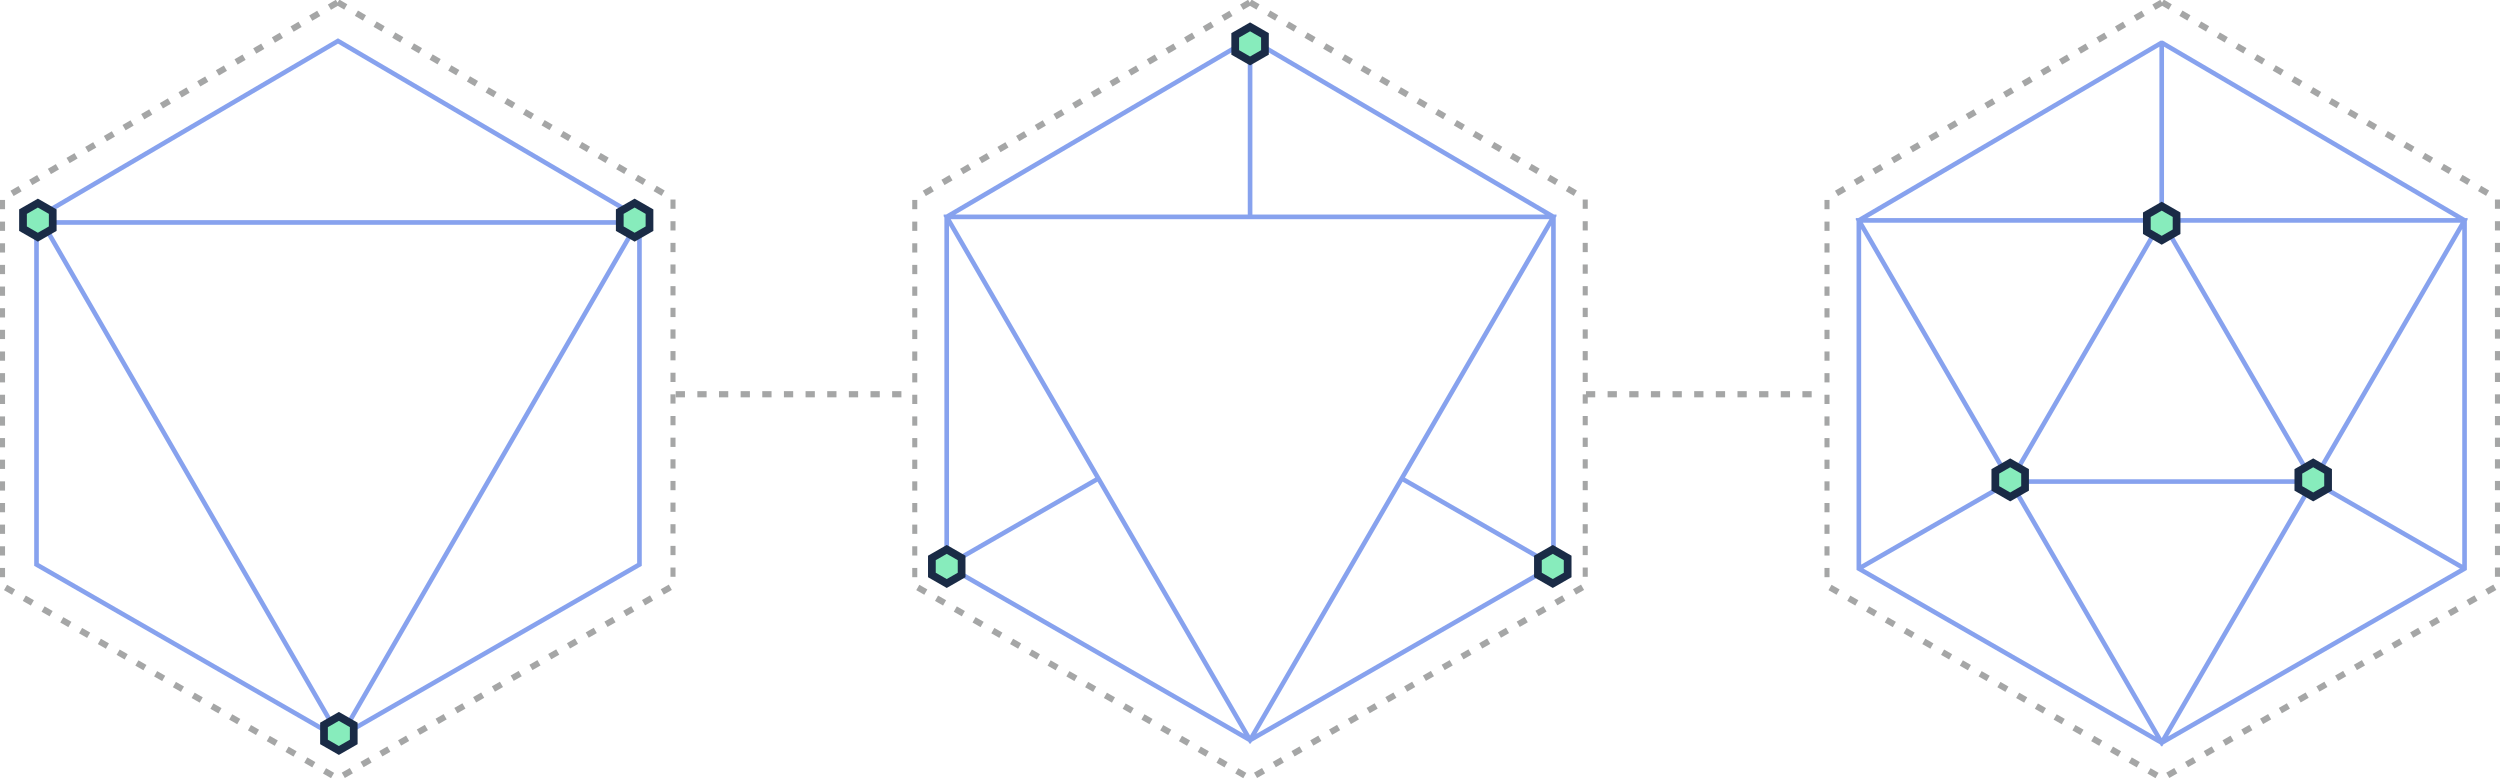 <svg xmlns="http://www.w3.org/2000/svg" xmlns:xlink="http://www.w3.org/1999/xlink" width="808.527" height="252.504" viewBox="0 0 808.527 252.504">
  <defs>
    <clipPath id="clip-path">
      <rect id="Rectangle_1786" data-name="Rectangle 1786" width="218.473" height="252.504" fill="none" stroke="#a5a6a6" stroke-width="2" stroke-dasharray="3 4"/>
    </clipPath>
    <clipPath id="clip-path-4">
      <rect id="Rectangle_2822" data-name="Rectangle 2822" width="198.813" height="230.496" fill="none" stroke="#87a2ee" stroke-width="1.5"/>
    </clipPath>
    <clipPath id="clip-path-5">
      <rect id="Rectangle_2823" data-name="Rectangle 2823" width="198.202" height="228.587" fill="none" stroke="#87a2ee" stroke-width="1.5"/>
    </clipPath>
    <clipPath id="clip-path-6">
      <rect id="Rectangle_1785" data-name="Rectangle 1785" width="197.862" height="228.196" fill="none" stroke="#87a2ee" stroke-width="1.5"/>
    </clipPath>
  </defs>
  <g id="Group_5209" data-name="Group 5209" transform="translate(-556.973 -306.996)">
    <g id="Group_5208" data-name="Group 5208">
      <g id="Group_3103" data-name="Group 3103" transform="translate(852 306.996)">
        <g id="Group_3098" data-name="Group 3098" transform="translate(0 0)" clip-path="url(#clip-path)">
          <path id="Path_1317" data-name="Path 1317" d="M108.779.2l108.6,63.726V188.8l-108.6,62.442L.175,188.8V63.928Z" transform="translate(0.457 0.529)" fill="none" stroke="#a5a6a6" stroke-miterlimit="10" stroke-width="2" stroke-dasharray="3 4"/>
        </g>
      </g>
      <g id="Group_3103-2" data-name="Group 3103" transform="translate(1147.027 306.996)">
        <g id="Group_3098-2" data-name="Group 3098" transform="translate(0 0)" clip-path="url(#clip-path)">
          <path id="Path_1317-2" data-name="Path 1317" d="M108.779.2l108.6,63.726V188.8l-108.6,62.442L.175,188.8V63.928Z" transform="translate(0.457 0.529)" fill="none" stroke="#a5a6a6" stroke-miterlimit="10" stroke-width="2" stroke-dasharray="3 4"/>
        </g>
      </g>
      <g id="Group_3103-3" data-name="Group 3103" transform="translate(556.973 306.996)">
        <g id="Group_3098-3" data-name="Group 3098" transform="translate(0 0)" clip-path="url(#clip-path)">
          <path id="Path_1317-3" data-name="Path 1317" d="M108.779.2l108.6,63.726V188.8l-108.6,62.442L.175,188.8V63.928Z" transform="translate(0.457 0.529)" fill="none" stroke="#a5a6a6" stroke-miterlimit="10" stroke-width="2" stroke-dasharray="3 4"/>
        </g>
      </g>
      <g id="Group_5203" data-name="Group 5203" transform="translate(567.16 318.37)">
        <g id="Group_5189" data-name="Group 5189" transform="translate(0 0)" clip-path="url(#clip-path-4)">
          <path id="Path_2354" data-name="Path 2354" d="M98,.58l97.5,57.211V169.9L98,225.961.5,169.9V57.791Z" transform="translate(1.119 1.297)" fill="none" stroke="#87a2ee" stroke-miterlimit="10" stroke-width="1.5"/>
          <path id="Path_2355" data-name="Path 2355" d="M97.327,185.394,193.56,18.713H1.095Z" transform="translate(2.449 41.865)" fill="none" stroke="#87a2ee" stroke-miterlimit="10" stroke-width="1.5"/>
        </g>
      </g>
      <g id="Group_5204" data-name="Group 5204" transform="translate(862.16 318.908)">
        <g id="Group_5191" data-name="Group 5191" transform="translate(0 0)" clip-path="url(#clip-path-5)">
          <path id="Path_2356" data-name="Path 2356" d="M98.415.2V57.772m49.057,84.612,49.054,28.2M.3,170.583l49.054-28.2m49.057,84.609L.3,57.772H196.525ZM98.415.2l98.111,57.569V170.583L98.415,226.992.3,170.583V57.772Z" transform="translate(0.686 0.458)" fill="none" stroke="#87a2ee" stroke-miterlimit="10" stroke-width="1.5"/>
        </g>
      </g>
      <g id="Group_5205" data-name="Group 5205" transform="translate(1157.16 320.141)">
        <g id="Group_3096" data-name="Group 3096" transform="translate(0 0)" clip-path="url(#clip-path-6)">
          <path id="Path_1316" data-name="Path 1316" d="M147.22,142.14,98.247,57.673m0-57.47v57.47L49.274,142.14M.3,170.291l48.97-28.151H147.22l48.97,28.151M98.247,226.6.3,57.673H196.189Zm0-226.4,97.943,57.47V170.291L98.247,226.6.3,170.291V57.673Z" transform="translate(0.685 0.457)" fill="none" stroke="#87a2ee" stroke-miterlimit="10" stroke-width="1.5"/>
        </g>
      </g>
      <g id="Polygon_14" data-name="Polygon 14" transform="translate(575.276 371.239) rotate(90)" fill="#87ecbc">
        <path d="M 9.709 10.865 L 4.201 10.865 L 1.441 6.058 L 4.201 1.25 L 9.709 1.25 L 12.469 6.058 L 9.709 10.865 Z" stroke="none"/>
        <path d="M 4.925 2.5 L 2.883 6.058 L 4.925 9.615 L 8.985 9.615 L 11.028 6.058 L 8.985 2.5 L 4.925 2.5 M 3.478 -2.86102294921875e-06 L 10.433 -2.86102294921875e-06 L 13.91 6.058 L 10.433 12.115 L 3.478 12.115 L 9.5367431640625e-07 6.058 L 3.478 -2.86102294921875e-06 Z" stroke="none" fill="#1a2b46"/>
      </g>
      <g id="Polygon_17" data-name="Polygon 17" transform="translate(768.276 371.239) rotate(90)" fill="#87ecbc">
        <path d="M 9.709 10.865 L 4.201 10.865 L 1.441 6.058 L 4.201 1.25 L 9.709 1.25 L 12.469 6.058 L 9.709 10.865 Z" stroke="none"/>
        <path d="M 4.925 2.5 L 2.883 6.058 L 4.925 9.615 L 8.985 9.615 L 11.028 6.058 L 8.985 2.5 L 4.925 2.5 M 3.478 -2.86102294921875e-06 L 10.433 -2.86102294921875e-06 L 13.91 6.058 L 10.433 12.115 L 3.478 12.115 L 9.5367431640625e-07 6.058 L 3.478 -2.86102294921875e-06 Z" stroke="none" fill="#1a2b46"/>
      </g>
      <g id="Polygon_19" data-name="Polygon 19" transform="translate(967.319 314.239) rotate(90)" fill="#87ecbc">
        <path d="M 9.709 10.865 L 4.201 10.865 L 1.441 6.058 L 4.201 1.25 L 9.709 1.25 L 12.469 6.058 L 9.709 10.865 Z" stroke="none"/>
        <path d="M 4.925 2.5 L 2.883 6.058 L 4.925 9.615 L 8.985 9.615 L 11.028 6.058 L 8.985 2.5 L 4.925 2.5 M 3.478 -2.86102294921875e-06 L 10.433 -2.86102294921875e-06 L 13.91 6.058 L 10.433 12.115 L 3.478 12.115 L 9.5367431640625e-07 6.058 L 3.478 -2.86102294921875e-06 Z" stroke="none" fill="#1a2b46"/>
      </g>
      <g id="Polygon_22" data-name="Polygon 22" transform="translate(1262.149 372.239) rotate(90)" fill="#87ecbc">
        <path d="M 9.709 10.865 L 4.201 10.865 L 1.441 6.058 L 4.201 1.25 L 9.709 1.25 L 12.469 6.058 L 9.709 10.865 Z" stroke="none"/>
        <path d="M 4.925 2.5 L 2.883 6.058 L 4.925 9.615 L 8.985 9.615 L 11.028 6.058 L 8.985 2.5 L 4.925 2.5 M 3.478 -2.86102294921875e-06 L 10.433 -2.86102294921875e-06 L 13.91 6.058 L 10.433 12.115 L 3.478 12.115 L 9.5367431640625e-07 6.058 L 3.478 -2.86102294921875e-06 Z" stroke="none" fill="#1a2b46"/>
      </g>
      <g id="Polygon_23" data-name="Polygon 23" transform="translate(1213.149 455.239) rotate(90)" fill="#87ecbc">
        <path d="M 9.709 10.865 L 4.201 10.865 L 1.441 6.058 L 4.201 1.25 L 9.709 1.25 L 12.469 6.058 L 9.709 10.865 Z" stroke="none"/>
        <path d="M 4.925 2.5 L 2.883 6.058 L 4.925 9.615 L 8.985 9.615 L 11.028 6.058 L 8.985 2.5 L 4.925 2.5 M 3.478 -2.86102294921875e-06 L 10.433 -2.86102294921875e-06 L 13.91 6.058 L 10.433 12.115 L 3.478 12.115 L 9.5367431640625e-07 6.058 L 3.478 -2.86102294921875e-06 Z" stroke="none" fill="#1a2b46"/>
      </g>
      <g id="Polygon_24" data-name="Polygon 24" transform="translate(1311.149 455.239) rotate(90)" fill="#87ecbc">
        <path d="M 9.709 10.865 L 4.201 10.865 L 1.441 6.058 L 4.201 1.25 L 9.709 1.25 L 12.469 6.058 L 9.709 10.865 Z" stroke="none"/>
        <path d="M 4.925 2.5 L 2.883 6.058 L 4.925 9.615 L 8.985 9.615 L 11.028 6.058 L 8.985 2.5 L 4.925 2.5 M 3.478 -2.86102294921875e-06 L 10.433 -2.86102294921875e-06 L 13.91 6.058 L 10.433 12.115 L 3.478 12.115 L 9.5367431640625e-07 6.058 L 3.478 -2.86102294921875e-06 Z" stroke="none" fill="#1a2b46"/>
      </g>
      <g id="Polygon_20" data-name="Polygon 20" transform="translate(869.218 483.239) rotate(90)" fill="#87ecbc">
        <path d="M 9.709 10.865 L 4.201 10.865 L 1.441 6.058 L 4.201 1.25 L 9.709 1.25 L 12.469 6.058 L 9.709 10.865 Z" stroke="none"/>
        <path d="M 4.925 2.5 L 2.883 6.058 L 4.925 9.615 L 8.985 9.615 L 11.028 6.058 L 8.985 2.5 L 4.925 2.5 M 3.478 -2.86102294921875e-06 L 10.433 -2.86102294921875e-06 L 13.91 6.058 L 10.433 12.115 L 3.478 12.115 L 9.5367431640625e-07 6.058 L 3.478 -2.86102294921875e-06 Z" stroke="none" fill="#1a2b46"/>
      </g>
      <g id="Polygon_21" data-name="Polygon 21" transform="translate(1065.218 483.239) rotate(90)" fill="#87ecbc">
        <path d="M 9.709 10.865 L 4.201 10.865 L 1.441 6.058 L 4.201 1.25 L 9.709 1.25 L 12.469 6.058 L 9.709 10.865 Z" stroke="none"/>
        <path d="M 4.925 2.5 L 2.883 6.058 L 4.925 9.615 L 8.985 9.615 L 11.028 6.058 L 8.985 2.5 L 4.925 2.5 M 3.478 -2.86102294921875e-06 L 10.433 -2.86102294921875e-06 L 13.91 6.058 L 10.433 12.115 L 3.478 12.115 L 9.5367431640625e-07 6.058 L 3.478 -2.86102294921875e-06 Z" stroke="none" fill="#1a2b46"/>
      </g>
      <line id="Line_3" data-name="Line 3" x2="77" transform="translate(775.5 434.5)" fill="none" stroke="#a5a6a6" stroke-width="2" stroke-dasharray="3 4"/>
      <line id="Line_4" data-name="Line 4" x2="77" transform="translate(1069.889 434.5)" fill="none" stroke="#a5a6a6" stroke-width="2" stroke-dasharray="3 4"/>
    </g>
    <g id="Polygon_18" data-name="Polygon 18" transform="translate(672.625 537.239) rotate(90)" fill="#87ecbc">
      <path d="M 9.709 10.865 L 4.201 10.865 L 1.441 6.058 L 4.201 1.25 L 9.709 1.25 L 12.469 6.058 L 9.709 10.865 Z" stroke="none"/>
      <path d="M 4.925 2.5 L 2.883 6.058 L 4.925 9.615 L 8.985 9.615 L 11.028 6.058 L 8.985 2.5 L 4.925 2.5 M 3.478 -2.86102294921875e-06 L 10.433 -2.86102294921875e-06 L 13.91 6.058 L 10.433 12.115 L 3.478 12.115 L 9.5367431640625e-07 6.058 L 3.478 -2.86102294921875e-06 Z" stroke="none" fill="#1a2b46"/>
    </g>
  </g>
</svg>
